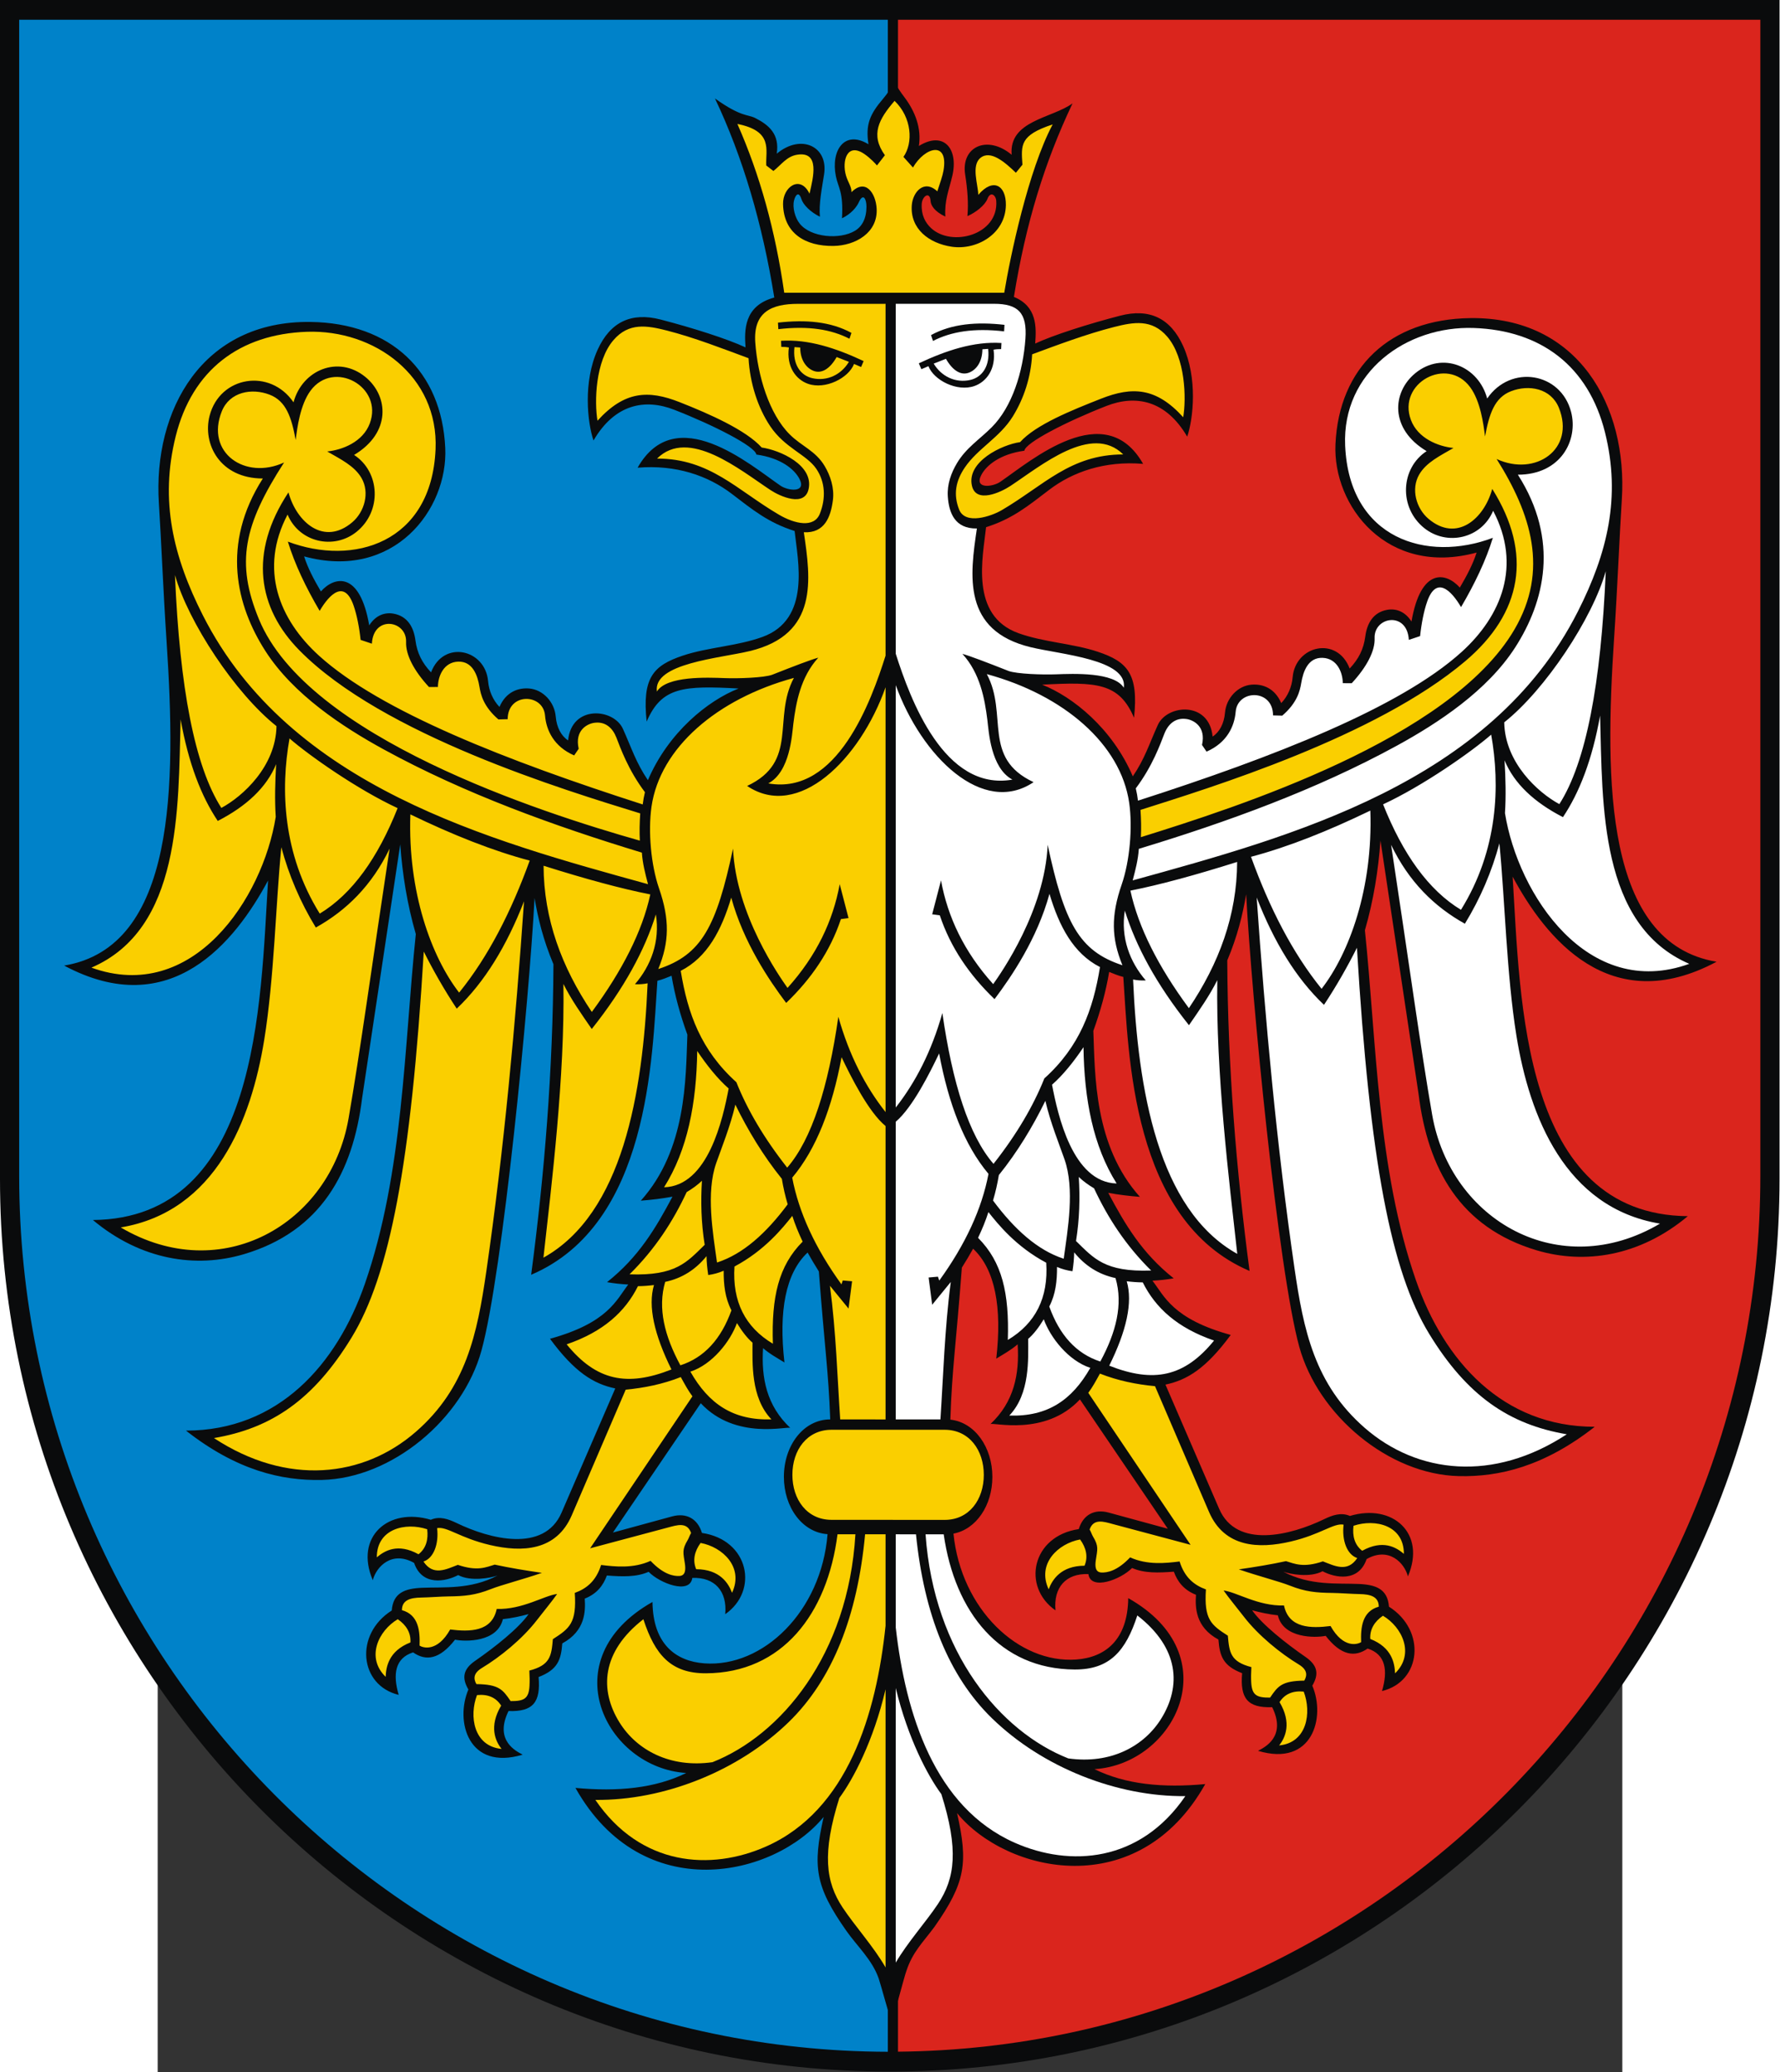 <?xml version="1.0" encoding="UTF-8" standalone="no"?>
<!-- Creator: CorelDRAW -->
<svg
   xmlns:dc="http://purl.org/dc/elements/1.1/"
   xmlns:cc="http://web.resource.org/cc/"
   xmlns:rdf="http://www.w3.org/1999/02/22-rdf-syntax-ns#"
   xmlns:svg="http://www.w3.org/2000/svg"
   xmlns="http://www.w3.org/2000/svg"
   xmlns:sodipodi="http://sodipodi.sourceforge.net/DTD/sodipodi-0.dtd"
   xmlns:inkscape="http://www.inkscape.org/namespaces/inkscape"
   xml:space="preserve"
   width="744"
   height="865.803"
   style="shape-rendering:geometricPrecision; text-rendering:geometricPrecision; image-rendering:optimizeQuality; fill-rule:evenodd; clip-rule:evenodd"
   viewBox="0 0 210 297"
   id="svg2"
   sodipodi:version="0.32"
   inkscape:version="0.45.1"
   sodipodi:docname="POL powiat bielski  (województwo śląskie) COA.svg"
   inkscape:output_extension="org.inkscape.output.svg.inkscape"
   sodipodi:docbase="C:\Users\Mistrz\Desktop"
   version="1.0"><rect x="0" y="0" width="210" height="297" fill="#333333" stroke="none"/><sodipodi:namedview
   inkscape:window-height="480"
   inkscape:window-width="640"
   inkscape:pageshadow="2"
   inkscape:pageopacity="0.0"
   guidetolerance="10.0"
   gridtolerance="10.0"
   objecttolerance="10.0"
   borderopacity="1.0"
   bordercolor="#666666"
   pagecolor="#ffffff"
   id="base" />
 <defs
   id="defs4">
  <style
   type="text/css"
   id="style6">
   
    .fil0 {fill:#0A0B0C}
    .fil1 {fill:#DA251D}
    .fil3 {fill:white}
    .fil2 {fill:#0082C9}
    .fil4 {fill:#FACF00}
   
  </style>
 </defs>
 <g
   id="Warstwa_x0020_1"
   transform="matrix(1.215,0,0,1.215,-22.609,-31.975)">
  <g
   id="_73371288">
   <path
   id="_73389064"
   class="fil0"
   d="M 210,165.388 L 210,26.31 L 0,26.31 L 0,165.388 C 0,223.387 47.168,270.69 105,270.69 C 162.832,270.69 210,223.387 210,165.388 L 210,165.388 z "
   style="fill:#0a0b0c" />
   <path
   id="_73388992"
   class="fil1"
   d="M 207.736,165.065 L 207.736,28.646 L 105.973,28.646 L 105.973,268.341 C 162.112,267.812 207.736,221.627 207.736,165.065 z "
   style="fill:#da251d" />
   <path
   id="_73388920"
   class="fil2"
   d="M 104.771,28.646 L 2.264,28.646 L 2.264,165.065 C 2.264,221.878 48.291,268.226 104.771,268.351 L 104.771,28.646 L 104.771,28.646 z "
   style="fill:#0082c9" />
   <path
   id="_73388848"
   class="fil0"
   d="M 105.566,35.849 C 105.296,36.537 104.691,37.402 104.223,37.95 C 102.639,39.805 102.128,41.012 102.487,43.335 C 99.66,41.608 98.026,44.056 98.641,47.109 C 98.92,48.495 99.54,48.901 99.363,52.068 C 100.431,51.553 101.087,50.76 101.355,50.164 C 101.856,49.045 102.254,49.773 102.251,50.709 C 102.245,52.105 101.73,53.037 100.891,53.542 C 99.109,54.615 95.671,54.337 94.367,52.689 C 93.83,52.01 93.488,50.809 93.708,49.945 C 93.868,49.316 94.261,48.823 94.576,49.808 C 94.793,50.486 95.649,51.338 96.758,51.885 C 96.615,50.414 96.98,48.589 97.249,46.888 C 97.77,43.594 94.538,42.05 91.663,44.447 C 92.017,42.167 90.758,41.063 89.12,40.239 C 88.221,39.787 87.476,40.146 84.372,37.931 C 87.667,44.862 89.971,52.718 91.373,61.416 C 87.746,62.392 87.84,65.331 87.98,67.296 C 85.821,66.291 81.736,64.99 77.954,64.01 C 74.508,63.117 72.013,64.288 70.52,67.584 C 68.806,71.368 69.31,76.134 70.039,78.278 C 72.573,73.943 76.143,73.322 79.557,74.651 C 84.211,76.464 89.143,78.988 89.254,79.937 C 92.139,80.332 93.754,81.672 94.34,82.804 C 95.211,84.489 92.991,84.22 92.099,83.607 C 88.46,81.107 79.732,73.584 75.243,81.489 C 79.767,81.11 83.546,82.427 86.347,84.566 C 88.808,86.444 90.667,87.977 93.772,88.957 C 94.141,92.427 95.741,99.377 89.953,101.462 C 86.967,102.537 83.522,102.674 80.595,103.651 C 77.08,104.824 75.763,106.264 76.312,111.439 C 78.07,107.328 80.697,107.185 87.16,107.537 C 83.555,108.95 78.877,112.695 76.458,118.351 C 75.041,116.256 74.551,114.603 73.512,112.298 C 72.407,109.848 67.443,109.452 67.042,113.657 C 66.238,113.142 65.689,112.13 65.582,110.847 C 65.438,109.132 64.078,107.658 62.431,107.533 C 61.153,107.436 59.708,107.926 58.942,109.709 C 58.164,108.895 57.696,107.796 57.599,106.673 C 57.271,102.898 52.344,101.756 50.867,105.632 C 49.803,104.5 49.222,103.349 49.025,101.854 C 48.822,100.311 48.099,98.998 46.43,98.704 C 45.415,98.525 44.327,98.889 43.573,100.088 C 42.462,93.66 39.474,94.277 37.868,96.084 C 37.018,94.642 36.312,93.287 35.887,91.951 C 46.464,94.837 52.881,86.434 52.544,79.159 C 52.125,70.136 46.138,64.415 36.629,64.295 C 23.887,64.134 18.045,74.669 18.751,85.688 C 19.028,90.013 19.252,95.849 19.663,102.073 C 20.771,118.852 20.8,138.03 7.57,140.22 C 20.171,146.957 27.763,137.383 31.634,130.186 C 30.73,144.703 30.581,170.046 10.963,170.235 C 16.66,174.996 23.159,175.935 28.782,174.266 C 37.885,171.562 41.643,164.611 42.731,155.861 L 47.233,125.919 C 47.486,129.448 48.05,132.977 49.07,136.506 C 47.693,149.7 47.616,164.643 43.054,177.776 C 39.742,187.309 32.825,195.077 21.947,195.077 C 27.936,199.772 33.231,201.002 37.968,200.898 C 46.249,200.715 54.589,193.729 56.817,185.633 C 59.321,176.535 62.441,144.432 63.083,132.258 C 63.492,134.674 64.111,137.207 65.311,140.062 C 65.251,152.613 64.256,164.774 62.681,176.694 C 76.663,170.734 76.939,151.031 77.581,142.01 C 78.179,141.873 78.718,141.626 79.249,141.421 C 79.629,143.704 80.266,146.024 81.117,148.373 C 80.916,153.571 81.037,161.925 75.622,167.953 C 76.868,167.859 78.113,167.71 79.358,167.481 C 77.372,171.212 75.372,174.605 71.635,177.565 C 72.47,177.714 73.305,177.8 74.14,177.843 C 72.736,179.658 71.764,182.352 64.904,184.244 C 67.834,188.22 70.058,189.563 72.606,190.103 L 66.268,204.755 C 64.204,209.527 57.797,207.87 53.888,205.98 C 52.931,205.518 51.88,205.134 50.839,205.595 C 45.797,204.089 41.813,207.631 43.992,212.722 C 44.405,211.136 46.236,209.194 48.868,210.683 C 49.806,213.434 52.575,212.91 54.066,212.119 C 55.549,212.907 57.883,212.467 58.709,212.171 C 55.515,213.854 52.346,213.508 49.791,213.619 C 47.775,213.707 46.391,214.207 46.229,216.299 C 41.794,219.106 42.402,225.137 47.051,226.25 C 46.336,223.832 46.614,221.912 48.748,221.239 C 50.248,222.288 51.872,222.09 53.698,219.74 C 54.927,219.99 58.705,220.048 59.343,217.318 C 60.398,217.205 61.401,216.987 62.38,216.723 C 61.198,218.409 58.377,220.641 56.075,222.231 C 54.614,223.241 54.49,224.276 55.275,225.619 C 53.675,229.352 55.251,235.236 61.68,233.303 C 60.985,232.924 58.273,231.689 60.012,228.155 C 62.922,228.259 63.816,227.11 63.559,224.146 C 65.795,223.284 66.206,222.15 66.355,220.176 C 69.103,218.694 69.098,216.346 69.004,214.896 C 70.442,214.328 71.187,213.344 71.616,212.17 C 73.425,212.307 75.091,212.375 76.543,211.734 C 77.868,213.095 81.421,214.448 81.7,212.456 C 84.343,212.345 85.836,214.024 85.583,216.732 C 89.564,213.97 88.402,207.97 82.836,207.147 C 82.328,205.464 80.994,204.74 79.313,205.198 L 72.332,207.102 L 82.698,191.848 C 86.841,196.292 93.093,194.479 93.272,194.769 C 90.473,192.149 89.823,188.881 90.048,185.349 C 90.873,186.063 91.748,186.526 92.572,187.039 C 91.878,180.969 92.706,176.51 95.305,174.069 C 95.694,174.771 96.135,175.515 96.633,176.305 C 97.313,185.288 97.763,188.013 97.974,193.755 C 94.834,193.759 92.506,196.808 92.506,200.533 C 92.506,204.09 94.654,207.09 97.659,207.293 C 96.918,216.429 90.036,223.032 83.13,222.533 C 79.757,222.289 77.055,220.264 76.999,215.291 C 65.043,222.027 71.445,234.86 80.982,235.465 C 77.317,237.269 72.92,237.693 67.908,237.226 C 75.841,251.318 91.401,247.719 97.198,240.65 C 95.881,246.511 96.18,248.817 99.876,254.084 C 101.16,255.913 102.91,257.478 103.691,259.696 C 103.886,260.249 105.231,265.125 105.24,264.963 C 105.308,264.824 106.75,259.339 106.969,258.795 C 107.701,256.577 108.903,255.461 110.264,253.632 C 113.961,248.364 114.259,246.059 112.942,240.198 C 118.739,247.267 134.299,250.866 142.232,236.774 C 137.22,237.241 132.823,236.816 129.158,235.013 C 138.696,234.407 145.097,221.575 133.141,214.839 C 133.085,219.811 130.383,221.837 127.01,222.081 C 120.203,222.573 113.418,216.163 112.517,207.229 C 115.203,206.719 117.108,203.903 117.108,200.533 C 117.108,197.054 115.052,194.098 112.149,193.783 C 112.353,187.706 112.809,185.083 113.507,175.853 C 114.005,175.063 114.446,174.319 114.835,173.617 C 117.434,176.058 118.262,180.517 117.568,186.587 C 118.392,186.074 119.267,185.611 120.092,184.896 C 120.317,188.428 119.667,191.697 116.868,194.317 C 117.047,194.027 123.299,195.84 127.442,191.396 L 137.808,206.65 L 130.827,204.746 C 129.146,204.288 127.812,205.011 127.304,206.695 C 121.738,207.517 120.576,213.518 124.557,216.28 C 124.304,213.572 125.797,211.893 128.44,212.003 C 128.72,213.995 132.273,212.642 133.597,211.282 C 135.049,211.923 136.715,211.855 138.524,211.718 C 138.953,212.892 139.698,213.876 141.136,214.444 C 141.042,215.894 141.038,218.242 143.785,219.724 C 143.935,221.698 144.345,222.832 146.582,223.694 C 146.324,226.658 147.218,227.807 150.128,227.703 C 151.867,231.237 149.155,232.472 148.46,232.851 C 154.889,234.784 156.465,228.9 154.865,225.167 C 155.65,223.824 155.527,222.788 154.065,221.779 C 151.763,220.189 148.942,217.957 147.76,216.27 C 148.739,216.535 149.742,216.752 150.797,216.866 C 151.435,219.596 155.213,219.538 156.442,219.288 C 158.268,221.638 159.892,221.836 161.392,220.787 C 163.526,221.46 163.804,223.38 163.089,225.798 C 167.738,224.685 168.346,218.654 163.911,215.847 C 163.749,213.754 162.365,213.255 160.349,213.167 C 157.795,213.055 154.625,213.402 151.431,211.718 C 152.257,212.015 154.591,212.455 156.074,211.667 C 157.565,212.458 160.334,212.982 161.272,210.231 C 163.904,208.741 165.736,210.684 166.148,212.269 C 168.327,207.179 164.343,203.637 159.301,205.143 C 158.261,204.682 157.209,205.065 156.253,205.528 C 152.343,207.418 145.936,209.075 143.872,204.303 L 137.534,189.651 C 140.083,189.111 142.306,187.768 145.236,183.792 C 138.376,181.9 137.404,179.206 136,177.391 C 136.835,177.348 137.67,177.262 138.505,177.113 C 134.768,174.152 132.768,170.76 130.782,167.029 C 132.027,167.258 133.273,167.407 134.518,167.501 C 129.103,161.473 129.224,153.118 129.024,147.921 C 129.874,145.571 130.511,143.252 130.892,140.969 C 131.422,141.174 131.961,141.42 132.559,141.558 C 133.201,150.579 133.477,170.282 147.459,176.241 C 145.884,164.322 144.89,152.16 144.829,139.61 C 146.029,136.755 146.648,134.222 147.057,131.806 C 147.699,143.98 150.82,176.082 153.323,185.181 C 155.551,193.277 163.891,200.263 172.172,200.445 C 176.909,200.55 182.205,199.319 188.193,194.625 C 177.315,194.625 170.398,186.857 167.086,177.324 C 162.524,164.191 162.447,149.248 161.07,136.054 C 162.09,132.525 162.654,128.996 162.907,125.467 L 167.409,155.409 C 168.497,164.159 172.255,171.11 181.359,173.813 C 186.981,175.483 193.481,174.543 199.177,169.782 C 179.559,169.594 179.411,144.25 178.506,129.734 C 182.377,136.931 189.969,146.505 202.57,139.768 C 189.34,137.577 189.369,118.399 190.477,101.621 C 190.888,95.397 191.112,89.561 191.389,85.236 C 192.095,74.217 186.253,63.681 173.512,63.843 C 164.002,63.963 158.015,69.683 157.597,78.707 C 157.26,85.981 163.676,94.385 174.253,91.499 C 173.828,92.835 173.122,94.19 172.272,95.632 C 170.666,93.825 167.678,93.208 166.567,99.636 C 165.813,98.436 164.725,98.073 163.71,98.252 C 162.041,98.546 161.318,99.859 161.115,101.402 C 160.918,102.897 160.337,104.048 159.273,105.179 C 157.796,101.304 152.869,102.446 152.542,106.221 C 152.444,107.344 151.976,108.443 151.198,109.257 C 150.432,107.474 148.988,106.984 147.709,107.081 C 146.062,107.206 144.702,108.68 144.558,110.395 C 144.451,111.677 143.903,112.69 143.098,113.205 C 142.697,109 137.733,109.396 136.628,111.846 C 135.589,114.151 135.099,115.804 133.682,117.898 C 131.263,112.242 126.585,108.498 122.98,107.085 C 129.443,106.733 132.071,106.876 133.828,110.986 C 134.377,105.811 133.06,104.372 129.545,103.199 C 126.618,102.222 123.173,102.085 120.187,101.01 C 114.399,98.924 115.999,91.974 116.368,88.505 C 119.473,87.525 121.332,85.992 123.793,84.113 C 126.594,81.974 130.373,80.658 134.897,81.037 C 130.408,73.132 121.68,80.655 118.041,83.154 C 117.149,83.767 114.929,84.036 115.801,82.352 C 116.386,81.22 118.001,79.879 120.886,79.485 C 120.997,78.535 125.929,76.011 130.583,74.199 C 133.997,72.869 137.567,73.491 140.101,77.826 C 140.83,75.682 141.334,70.916 139.62,67.131 C 138.127,63.836 135.632,62.664 132.186,63.557 C 128.404,64.537 124.319,65.839 122.161,66.844 C 122.31,64.905 122.385,62.457 119.65,61.342 C 121.053,52.645 123.275,45.445 126.569,38.513 C 124.124,40.283 119.042,40.529 119.385,44.574 C 116.509,42.178 113.378,43.62 113.899,46.915 C 114.168,48.616 114.306,50.34 114.163,51.811 C 115.138,51.397 116.235,50.532 116.522,49.784 C 116.892,48.819 117.518,49.35 117.566,49.997 C 117.867,54.03 112.314,55.504 109.868,53.219 C 109.185,52.58 108.702,51.672 108.772,50.382 C 108.822,49.448 109.74,48.816 109.819,50.039 C 109.851,50.534 110.255,51.253 111.558,51.867 C 111.45,49.933 111.965,48.821 112.382,47.06 C 113.126,43.909 111.4,41.707 108.434,43.538 C 108.758,41.446 108.012,39.477 106.698,37.741 C 106.328,37.252 105.74,36.446 105.566,35.849 L 105.566,35.849 z "
   style="fill:#0a0b0c" />
   <path
   id="_73388776"
   class="fil3"
   d="M 177.6,122.234 C 179.137,131.86 187.393,144.332 199.349,140.015 C 188.75,135.446 189.112,121.395 188.826,110.727 C 187.898,115.934 186.379,119.818 184.442,122.71 C 181.055,120.97 178.682,118.758 177.551,116.01 C 177.674,118.127 177.73,120.218 177.6,122.234 L 177.6,122.234 z M 164.162,125.976 C 166.22,139.51 167.659,150.076 169.007,157.812 C 171.183,170.296 184.036,177.657 195.89,170.661 C 184.682,168.792 180.49,157.988 178.957,148.526 C 177.786,141.296 177.596,132.473 176.942,125.808 C 176.052,129.113 174.709,132.276 172.869,135.284 C 169.243,133.267 166.244,130.309 164.162,125.976 L 164.162,125.976 z M 148.299,132.189 C 149.301,146.598 150.668,161.499 152.753,175.869 C 153.82,183.228 155.138,189.608 161.059,194.764 C 167.258,200.161 176.214,201.2 184.894,195.51 C 178.084,194.357 173.121,190.967 168.658,183.666 C 164.167,176.318 161.634,163.275 160.131,138.12 C 159.002,140.364 157.727,142.609 156.242,144.853 C 152.951,141.733 150.343,137.445 148.299,132.189 L 148.299,132.189 z M 143.652,141.939 C 143.478,152.917 145.034,165.493 146.008,174.229 C 136.654,169.018 134.279,154.844 133.714,141.861 C 134.171,141.961 134.671,141.998 135.212,141.971 C 133.333,139.805 132.229,136.932 132.74,133.733 C 134.046,137.929 136.449,142.406 140.308,147.255 C 141.524,145.489 142.729,143.788 143.652,141.939 L 143.652,141.939 z M 145.994,127.995 C 145.97,134.28 143.852,139.967 140.299,145.244 C 136.708,140.376 134.342,135.742 133.398,131.379 C 136.817,130.705 141.063,129.55 145.994,127.995 L 145.994,127.995 z M 147.63,127.389 C 149.807,133.399 152.504,138.699 155.958,142.961 C 159.216,138.763 162.029,131.128 161.712,121.938 C 156.698,124.364 151.972,126.241 147.63,127.389 L 147.63,127.389 z M 175.972,112.978 C 177.037,118.935 176.808,126.56 172.407,133.642 C 168.563,131.317 165.547,127.059 163.216,121.2 C 167.952,119.008 173.708,114.958 175.972,112.978 L 175.972,112.978 z M 189.494,93.703 C 188.928,107.021 187.162,116.262 184.017,121.174 C 181.492,119.817 177.589,116.273 177.513,111.526 C 182.366,107.679 187.919,99.273 189.494,93.703 z M 134.292,120.765 C 150.284,115.621 165.208,109.809 172.483,103.226 C 177.218,98.942 179.583,92.995 176.204,86.57 C 174.829,89.853 170.746,90.761 168.066,88.607 C 165.036,86.171 165.285,81.53 168.354,79.536 C 163.957,76.917 164.285,72.569 167.027,70.332 C 170.204,67.74 174.468,69.491 175.501,73.327 C 178.271,69.274 184.182,70.229 185.401,74.902 C 186.273,78.243 184.185,82.313 179.121,82.313 C 184.072,90.061 182.261,97.32 178.805,102.69 C 175.52,107.794 169.741,111.6 164.845,114.278 C 155.312,119.492 144.759,123.302 134.392,126.449 C 134.31,127.7 134,128.92 133.666,130.172 C 152.391,124.997 175.929,118.688 186.194,98.466 C 189.699,91.561 191.305,84.939 189.403,77.322 C 187.455,69.517 181.86,65.284 173.916,65.008 C 165.991,64.732 158.36,70.195 158.739,78.882 C 159.223,89.955 168.459,92.681 176.17,89.76 C 175.354,92.417 174.052,95.148 172.416,97.931 C 171.237,95.918 169.482,94.221 168.413,97.299 C 168.026,98.414 167.737,99.887 167.585,101.353 L 166.256,101.799 C 166.062,98.389 162.12,99.052 162.217,101.599 C 162.274,103.093 161.316,104.966 159.515,106.914 L 158.461,106.906 C 158.451,105.592 157.758,103.986 156.088,103.919 C 154.36,103.851 153.784,105.534 153.557,106.891 C 153.404,107.809 153.096,109.204 151.32,110.736 L 150.229,110.707 C 150.229,107.552 146.042,107.635 145.82,110.276 C 145.674,112 144.796,113.931 142.383,114.982 L 141.848,114.195 C 142.346,111.998 140.822,111.256 140.036,111.137 C 138.694,110.934 137.839,111.756 137.401,112.875 C 136.941,114.05 136.021,116.676 134.032,119.317 C 134.148,119.8 134.235,120.282 134.292,120.765 L 134.292,120.765 z M 105.706,225.442 C 107.147,231.409 109.501,235.822 111.089,237.962 C 113.145,244.488 112.707,247.868 110.697,250.897 C 109.298,253.005 107.106,255.436 105.706,257.834 L 105.706,225.442 z M 108.094,207.31 C 109.045,216.743 111.971,224.055 117.051,229.001 C 123.056,234.847 131.864,238.28 139.881,238.193 C 134.524,246.032 126.268,246.579 119.741,243.691 C 110.294,239.512 106.862,228.498 105.706,218.298 L 105.706,207.309 L 108.094,207.31 L 108.094,207.31 z M 111.366,207.312 C 112.675,216.499 117.998,223.218 126.825,223.258 C 130.959,223.276 132.852,221.076 134.214,216.881 C 139.175,220.727 139.409,225.234 137.032,229.057 C 135.004,232.32 131.06,234.454 126.063,233.744 C 118.099,230.601 110.213,221.343 109.224,207.311 L 111.366,207.312 z M 132.964,177.459 C 133.7,179.957 132.926,183.326 130.901,187.417 C 136.14,189.489 139.775,188.748 143.27,184.453 C 138.949,182.969 136.364,180.615 134.855,177.592 C 134.187,177.586 133.563,177.535 132.964,177.459 L 132.964,177.459 z M 129.107,166.495 C 130.717,169.947 132.832,173.225 135.847,176.194 C 130.36,176.39 129.084,174.755 126.98,172.713 C 127.4,170.097 127.455,167.594 127.305,165.153 C 127.812,165.647 128.424,166.089 129.107,166.495 z M 131.642,177.084 C 132.556,180.197 131.698,183.507 129.847,186.928 C 127.015,186.014 125.032,183.813 123.824,180.441 C 124.588,178.964 124.748,177.383 124.738,175.772 C 125.329,176.024 125.937,176.192 126.562,176.276 C 126.676,175.534 126.75,174.792 126.764,174.049 C 128.032,175.614 129.635,176.662 131.642,177.084 L 131.642,177.084 z M 128.668,187.675 C 126.505,191.484 123.608,193.451 119.109,193.301 C 121.57,190.727 121.336,186.619 121.335,184.254 C 121.968,183.714 122.578,182.916 123.174,181.942 C 123.935,184.075 126.07,186.831 128.668,187.675 L 128.668,187.675 z M 116.641,169.299 C 117.763,170.709 119.877,173.367 123.465,175.273 C 123.731,179.384 122.22,182.42 118.932,184.381 C 119.105,178.87 118.272,175.201 115.421,172.336 C 115.91,171.302 116.328,170.289 116.641,169.299 L 116.641,169.299 z M 123.362,156.174 C 123.943,158.707 125.02,161.354 125.622,163.078 C 126.842,166.573 126.015,171.283 125.527,174.8 C 122.461,173.814 119.714,171.341 117.186,167.935 C 117.487,166.934 117.707,165.933 117.874,164.932 C 120.071,162.206 121.905,159.169 123.362,156.174 L 123.362,156.174 z M 127.862,149.847 C 127.946,155.994 128.998,161.517 131.774,165.926 C 126.565,165.783 124.833,157.835 124.149,154.274 C 125.432,153.147 126.691,151.591 127.862,149.847 z M 110.825,150.584 C 111.939,156.548 113.8,161.405 116.651,164.791 C 115.867,168.915 113.93,173.112 110.839,177.38 L 110.686,176.918 L 109.586,177.014 L 110.005,180.23 L 112.201,177.543 C 111.477,182.985 111.307,188.826 110.979,193.755 L 105.706,193.755 L 105.706,158.64 C 107.705,156.951 109.77,152.794 110.825,150.584 L 110.825,150.584 z M 116.452,105.838 C 125.533,108.31 132.252,114.093 133.254,121.016 C 133.679,123.95 133.313,127.926 132.372,130.649 C 131.095,134.345 131.148,136.988 132.458,140.182 C 127.309,138.5 125.597,135.136 123.634,125.971 C 123.296,133.751 118.154,141.066 117.206,142.41 C 113.767,138.594 111.838,134.491 111.046,130.172 L 110.005,134.172 L 110.904,134.29 C 112.167,138.081 114.4,141.333 117.364,144.179 C 119.349,141.543 122.395,137.067 123.847,131.756 C 124.983,135.566 126.655,138.79 129.809,140.394 C 128.987,145.439 127.41,149.778 123.241,153.532 C 121.96,156.747 120.008,160.097 117.243,163.609 C 114.33,160.257 112.399,154.095 111.208,145.816 C 109.929,150.353 108.039,153.987 105.706,156.965 L 105.706,107.141 C 108.766,115.579 115.975,122.615 121.972,118.583 C 115.841,115.717 119.001,110.584 116.452,105.838 L 116.452,105.838 z M 105.706,62.153 L 117.301,62.154 C 120.161,62.154 121.228,63.228 121.009,66.282 C 120.731,70.171 119.455,74.304 117.019,76.733 C 115.591,78.157 114.01,79.143 112.93,80.954 C 112.253,82.089 111.755,83.427 111.851,84.88 C 111.979,86.817 112.683,88.702 115.282,88.659 C 114.462,94.197 113.528,100.71 121.644,102.668 C 125.208,103.528 133.097,104.107 132.619,107.447 C 131.475,105.582 126.662,105.784 124.606,105.863 C 123.019,105.923 120.01,105.822 119.027,105.47 C 116.483,104.466 114.466,103.692 113.572,103.45 C 115.66,105.732 116.205,108.747 116.516,111.229 C 116.683,112.561 116.897,116.904 119.473,118.282 C 111.433,119.702 107.416,108.808 105.706,103.438 L 105.706,62.153 L 105.706,62.153 z "
   style="fill:#ffffff" />
   <path
   id="_73371504"
   class="fil4"
   d="M 139.629,75.536 C 140.006,73.324 139.893,68.512 137.735,66.017 C 135.928,63.928 133.788,64.302 131.465,64.893 C 128.225,65.716 124.765,67.016 121.804,68.112 C 121.655,70.837 120.819,73.339 119.523,75.437 C 117.986,77.924 115.397,79.207 113.865,81.453 C 112.782,83.041 112.477,84.644 113.188,86.431 C 113.919,88.273 116.984,87.217 118.208,86.501 C 123.185,83.587 126.308,79.924 132.551,79.924 C 128.82,76.228 122.845,81.267 119.228,83.649 C 118.121,84.378 115.173,85.77 114.693,83.603 C 114.066,80.774 118.226,78.774 120.378,78.472 C 122.227,76.421 126.371,74.751 129.947,73.342 C 133.644,71.886 136.454,72.031 139.629,75.536 L 139.629,75.536 z M 70.51,75.946 C 70.133,73.735 70.246,68.922 72.404,66.428 C 74.211,64.339 76.351,64.713 78.675,65.303 C 81.915,66.127 85.375,67.477 88.335,68.573 C 88.496,71.504 89.425,74.404 90.893,76.594 C 92.624,79.176 95.176,79.928 96.325,81.612 C 97.408,83.2 97.461,85.13 96.75,86.917 C 96.07,88.629 93.787,88.124 91.932,87.038 C 86.954,84.124 83.781,80.411 77.538,80.411 C 81.269,76.714 87.32,81.754 90.937,84.135 C 92.044,84.864 94.942,86.181 95.421,84.014 C 96.048,81.184 92.039,79.411 89.888,79.109 C 88.039,77.058 83.769,75.162 80.192,73.753 C 76.496,72.297 73.685,72.442 70.51,75.946 L 70.51,75.946 z M 32.539,122.682 C 31.003,132.308 22.746,144.78 10.79,140.463 C 21.389,135.895 21.028,121.843 21.314,111.175 C 22.242,116.382 23.761,120.266 25.698,123.158 C 29.085,121.418 31.457,119.207 32.588,116.458 C 32.466,118.575 32.41,120.666 32.539,122.682 L 32.539,122.682 z M 87.02,40.94 C 89.661,46.903 91.503,53.539 92.546,60.848 L 118.511,60.849 C 119.197,56.673 121.342,46.39 124.226,40.993 C 120.313,42.281 120.502,43.419 120.657,45.749 L 119.883,46.697 C 118.582,45.443 116.884,43.967 115.694,44.949 C 114.591,45.858 115.427,48.105 115.445,49.304 C 117.204,47.234 118.736,48.201 118.703,50.507 C 118.653,53.914 115.262,55.859 112.31,55.421 C 109.624,55.022 107.39,53.306 107.599,50.527 C 107.717,48.966 109.049,47.432 110.613,48.888 C 110.935,47.889 111.227,47.094 111.338,46.459 C 111.969,42.856 109.123,43.667 107.737,46.079 L 106.614,44.825 C 107.781,43.174 107.619,40.187 105.567,38.215 C 103.72,40.363 102.679,42.195 104.427,44.628 L 103.489,45.835 C 103.343,45.652 102.721,44.983 102.038,44.508 C 99.946,43.053 99.337,45.321 99.832,47.022 C 100.057,47.794 100.52,48.376 100.478,48.989 C 102.146,47.32 103.347,49.103 103.451,50.916 C 103.614,53.761 100.964,55.296 98.341,55.329 C 95.087,55.37 92.475,53.889 92.407,50.39 C 92.367,48.373 94.436,46.899 95.53,49.163 C 95.97,47.256 96.787,44.145 94.084,44.566 C 92.827,44.761 92.197,45.765 91.269,46.485 L 90.426,45.838 C 90.337,43.993 91.272,41.781 87.02,40.94 L 87.02,40.94 z M 98.125,194.978 L 111.482,194.978 C 114.394,194.978 116.098,197.405 116.098,200.293 C 116.098,203.217 114.368,205.611 111.482,205.609 L 98.125,205.603 C 95.212,205.602 93.509,203.181 93.509,200.293 C 93.509,197.37 95.239,194.978 98.125,194.978 z M 45.977,126.424 C 43.919,139.958 42.481,150.524 41.132,158.26 C 38.956,170.744 26.103,178.105 14.25,171.109 C 25.458,169.239 29.649,158.436 31.182,148.974 C 32.354,141.744 32.543,132.921 33.198,126.256 C 34.088,129.561 35.43,132.724 37.27,135.732 C 40.896,133.715 43.895,130.756 45.977,126.424 L 45.977,126.424 z M 61.84,132.637 C 60.839,147.046 59.471,161.947 57.387,176.316 C 56.319,183.676 55.002,190.056 49.08,195.212 C 42.881,200.609 33.925,201.648 25.246,195.958 C 32.056,194.805 37.018,191.415 41.481,184.113 C 45.973,176.766 48.506,163.723 50.008,138.568 C 51.138,140.812 52.412,143.056 53.898,145.301 C 57.188,142.181 59.797,137.893 61.84,132.637 L 61.84,132.637 z M 66.488,142.387 C 66.661,153.365 65.105,165.94 64.131,174.677 C 73.485,169.466 75.86,155.292 76.426,142.309 C 75.968,142.409 75.469,142.445 74.927,142.419 C 76.806,140.252 77.91,137.38 77.399,134.181 C 76.093,138.377 73.69,142.853 69.832,147.702 C 68.615,145.937 67.41,144.236 66.488,142.387 z M 64.146,128.443 C 64.169,134.728 66.288,140.414 69.84,145.691 C 73.431,140.824 75.797,136.19 76.742,131.826 C 73.323,131.153 69.077,129.998 64.146,128.443 z M 62.51,127.837 C 60.332,133.847 57.636,139.147 54.181,143.409 C 50.924,139.211 48.111,131.576 48.427,122.386 C 53.442,124.812 58.168,126.689 62.51,127.837 L 62.51,127.837 z M 34.167,113.426 C 33.103,119.383 33.331,127.008 37.732,134.09 C 41.577,131.764 44.593,127.507 46.923,121.648 C 42.188,119.456 36.431,115.406 34.167,113.426 L 34.167,113.426 z M 20.646,94.151 C 21.212,107.469 22.978,116.71 26.122,121.622 C 28.648,120.265 32.551,116.721 32.627,111.974 C 27.773,108.126 22.22,99.721 20.646,94.151 L 20.646,94.151 z M 75.848,121.213 C 59.855,116.069 44.931,110.257 37.656,103.674 C 32.922,99.39 30.557,93.442 33.935,87.017 C 35.311,90.301 39.393,91.209 42.074,89.054 C 45.103,86.619 44.854,81.978 41.785,79.984 C 46.182,77.365 45.854,73.016 43.112,70.78 C 39.935,68.188 35.672,69.939 34.638,73.775 C 31.868,69.722 25.957,70.677 24.738,75.35 C 23.867,78.691 25.954,82.761 31.018,82.761 C 26.067,90.509 27.879,97.768 31.335,103.138 C 34.619,108.242 40.399,112.048 45.295,114.726 C 54.827,119.94 65.38,123.749 75.748,126.897 C 75.829,128.148 76.139,129.368 76.473,130.62 C 57.748,125.445 34.21,119.136 23.946,98.914 C 20.441,92.008 18.835,85.387 20.736,77.77 C 22.685,69.965 28.28,65.731 36.224,65.455 C 44.148,65.18 51.78,70.643 51.4,79.33 C 50.916,90.403 41.68,93.129 33.969,90.208 C 34.785,92.865 36.088,95.596 37.723,98.379 C 38.902,96.366 40.657,94.669 41.726,97.747 C 42.113,98.862 42.403,100.334 42.555,101.801 L 43.884,102.247 C 44.078,98.837 48.02,99.5 47.922,102.046 C 47.865,103.541 48.823,105.414 50.624,107.361 L 51.678,107.354 C 51.688,106.04 52.381,104.433 54.051,104.367 C 55.779,104.299 56.356,105.982 56.582,107.339 C 56.736,108.257 57.043,109.652 58.819,111.184 L 59.911,111.154 C 59.911,107.999 64.097,108.083 64.32,110.724 C 64.465,112.448 65.344,114.379 67.757,115.43 L 68.291,114.643 C 67.793,112.446 69.317,111.704 70.103,111.585 C 71.445,111.382 72.301,112.204 72.739,113.323 C 73.198,114.498 74.118,117.124 76.108,119.765 C 75.991,120.248 75.905,120.73 75.848,121.213 L 75.848,121.213 z M 104.504,225.593 C 103.07,231.71 100.665,236.234 99.05,238.409 C 96.994,244.935 97.432,248.315 99.442,251.344 C 100.865,253.488 103.108,255.966 104.504,258.403 L 104.504,225.593 z M 102.09,207.306 C 101.188,216.958 98.249,224.424 93.089,229.448 C 87.083,235.294 78.276,238.727 70.258,238.64 C 75.615,246.479 83.871,247.026 90.399,244.139 C 100.046,239.871 103.42,228.474 104.504,218.096 L 104.504,207.307 L 102.09,207.306 L 102.09,207.306 z M 98.835,207.304 C 97.639,216.723 92.287,223.665 83.315,223.705 C 79.18,223.724 77.287,221.523 75.925,217.328 C 70.965,221.174 70.73,225.681 73.107,229.504 C 75.136,232.767 79.08,234.901 84.076,234.192 C 92.126,231.014 100.097,221.591 100.946,207.305 L 98.835,207.304 L 98.835,207.304 z M 77.175,177.906 C 76.44,180.405 77.214,183.774 79.238,187.864 C 73.999,189.937 70.364,189.195 66.869,184.9 C 71.19,183.417 73.776,181.062 75.284,178.04 C 75.953,178.034 76.577,177.982 77.175,177.906 z M 81.033,166.942 C 79.422,170.394 77.307,173.672 74.292,176.641 C 79.779,176.837 81.055,175.203 83.16,173.16 C 82.74,170.544 82.685,168.041 82.835,165.601 C 82.327,166.095 81.716,166.536 81.033,166.942 z M 78.498,177.531 C 77.584,180.645 78.441,183.955 80.292,187.375 C 83.124,186.461 85.107,184.26 86.316,180.888 C 85.551,179.411 85.392,177.83 85.401,176.219 C 84.81,176.471 84.202,176.639 83.578,176.724 C 83.463,175.981 83.389,175.239 83.376,174.497 C 82.108,176.062 80.505,177.109 78.498,177.531 L 78.498,177.531 z M 81.471,188.122 C 83.635,191.931 86.531,193.898 91.031,193.748 C 88.57,191.174 88.804,187.066 88.804,184.702 C 88.172,184.161 87.561,183.363 86.965,182.39 C 86.205,184.522 84.069,187.278 81.471,188.122 L 81.471,188.122 z M 93.499,169.746 C 92.376,171.156 90.262,173.815 86.674,175.72 C 86.408,179.832 87.919,182.867 91.208,184.828 C 91.034,179.317 91.867,175.648 94.719,172.784 C 94.23,171.749 93.812,170.736 93.499,169.746 L 93.499,169.746 z M 86.777,156.621 C 86.197,159.154 85.12,161.801 84.517,163.525 C 83.297,167.02 84.125,171.73 84.613,175.247 C 87.679,174.261 90.425,171.788 92.954,168.382 C 92.653,167.381 92.432,166.38 92.266,165.379 C 90.069,162.653 88.235,159.616 86.777,156.621 L 86.777,156.621 z M 82.278,150.295 C 82.193,156.441 81.141,161.964 78.366,166.373 C 83.575,166.23 85.307,158.283 85.99,154.721 C 84.707,153.594 83.449,152.038 82.278,150.295 L 82.278,150.295 z M 99.314,151.031 C 98.2,156.995 96.34,161.852 93.488,165.238 C 94.272,169.362 96.21,173.559 99.3,177.827 L 99.454,177.365 L 100.554,177.461 L 100.134,180.677 L 97.939,177.99 C 98.671,183.497 98.814,188.79 99.15,193.756 L 104.504,193.76 L 104.504,159.146 C 102.484,157.496 100.382,153.268 99.314,151.031 L 99.314,151.031 z M 93.688,106.285 C 84.606,108.757 77.888,114.54 76.885,121.464 C 76.461,124.398 76.826,128.374 77.767,131.096 C 79.044,134.792 78.992,137.435 77.682,140.629 C 82.83,138.947 84.543,135.584 86.505,126.418 C 86.844,134.199 91.986,141.513 92.934,142.857 C 96.372,139.041 98.302,134.938 99.094,130.619 L 100.134,134.619 L 99.235,134.737 C 97.973,138.528 95.74,141.78 92.776,144.626 C 90.79,141.99 87.744,137.514 86.293,132.203 C 85.157,136.014 83.485,139.238 80.331,140.841 C 81.153,145.886 82.729,150.226 86.899,153.979 C 88.179,157.194 90.132,160.544 92.896,164.057 C 95.809,160.705 97.74,154.543 98.932,146.263 C 100.224,150.846 102.138,154.507 104.504,157.503 L 104.504,107.39 C 101.486,115.915 94.211,123.094 88.167,119.03 C 94.299,116.164 91.139,111.031 93.688,106.285 L 93.688,106.285 z M 104.504,62.158 L 94.162,62.16 C 91.029,62.16 88.873,63.142 89.13,66.729 C 89.409,70.618 90.754,75.13 93.189,77.558 C 94.618,78.983 96.238,79.482 97.317,81.293 C 97.995,82.428 98.478,83.883 98.288,85.327 C 98.026,87.332 97.303,89.226 94.858,89.106 C 95.677,94.644 96.612,101.157 88.496,103.115 C 84.932,103.976 77.043,104.554 77.52,107.894 C 78.665,106.029 83.478,106.232 85.533,106.31 C 87.121,106.37 90.129,106.269 91.113,105.918 C 93.656,104.913 95.674,104.139 96.567,103.897 C 94.479,106.179 93.935,109.194 93.624,111.677 C 93.457,113.008 93.243,117.351 90.667,118.73 C 98.82,120.17 102.835,108.947 104.504,103.662 L 104.504,62.158 L 104.504,62.158 z M 75.507,125.483 C 63.788,122.161 36.301,113.289 30.557,99.364 C 27.807,92.697 28.744,88.273 33.524,80.874 C 28.945,82.99 24.205,79.725 26.177,74.832 C 27.103,72.537 29.709,72.06 31.822,72.876 C 33.777,73.632 34.401,75.561 34.893,78.218 C 35.073,76.758 35.426,74.061 36.643,72.407 C 39.376,68.691 45.263,71.93 43.639,76.267 C 42.826,78.44 40.425,79.391 38.615,79.575 C 40.217,80.502 41.829,81.275 42.66,82.703 C 43.657,84.415 43.019,86.698 41.569,87.927 C 38.246,90.744 35.009,87.952 34.041,84.401 C 29.32,91.522 30.437,98.062 35.329,103.03 C 45.151,113.006 66.612,119.513 75.551,122.267 C 75.479,123.402 75.453,124.412 75.507,125.483 L 75.507,125.483 z M 73.839,190.245 L 67.474,205.061 C 65.658,209.287 61.614,209.459 57.822,208.572 C 54.259,207.739 52.758,206.356 51.582,206.581 C 51.8,208.415 51.2,210.116 49.973,210.521 C 51.127,212.272 52.673,211.428 54.028,210.913 C 56.338,211.7 57.352,211.191 58.384,210.886 C 60.149,211.269 62.024,211.579 63.949,211.856 C 61.746,212.622 59.2,213.27 57.909,213.78 C 56.089,214.498 54.817,214.614 52.922,214.636 C 52.041,214.646 50.593,214.757 49.688,214.771 C 48.415,214.791 47.432,215.071 47.432,216.258 C 49.41,216.805 49.576,218.748 49.513,220.437 C 49.911,220.705 51.605,221.236 53.124,218.538 C 55.411,218.819 58.045,218.841 58.617,216.114 C 61.673,216.206 64.244,214.519 65.747,214.349 C 65.105,215.258 64.24,216.292 63.352,217.441 C 61.629,219.669 59.025,221.776 56.871,223.076 C 55.902,223.661 55.831,224.296 56.219,224.979 C 58.873,225.014 59.331,225.617 60.257,226.984 C 61.818,226.997 62.401,226.72 62.485,225.196 C 62.514,224.67 62.507,224.069 62.468,223.385 C 64.921,222.746 65.073,221.681 65.242,219.679 C 67.224,218.405 68.066,217.771 67.829,214.222 C 69.218,213.717 70.345,212.819 70.935,210.926 C 72.594,211.13 74.748,211.363 76.773,210.441 C 78.299,212.054 79.49,212.261 80.175,212.225 C 80.921,212.185 80.92,211.433 80.822,210.763 C 80.634,209.49 80.453,209.149 81.159,207.977 C 81.296,207.749 81.382,207.438 81.555,207.154 C 81.088,205.814 79.888,206.225 78.832,206.506 L 69.64,208.96 L 81.713,191.032 C 81.208,190.359 80.802,189.602 80.339,188.761 C 78.243,189.591 76.018,190.046 73.839,190.245 L 73.839,190.245 z M 44.467,210.025 C 44.465,206.659 47.834,205.857 50.414,206.714 C 50.558,207.925 50.289,208.96 49.39,209.664 C 46.951,208.314 45.392,209.241 44.467,210.025 L 44.467,210.025 z M 45.511,224.123 C 43.14,221.824 44.685,218.656 46.94,217.326 C 47.946,218.017 48.5,218.924 48.436,220.064 C 45.846,221.076 45.56,222.97 45.511,224.123 L 45.511,224.123 z M 59.192,232.624 C 55.885,232.313 55.342,228.751 56.291,226.276 C 57.55,226.147 58.523,226.543 59.142,227.517 C 57.678,229.971 58.452,231.709 59.192,232.624 L 59.192,232.624 z M 86.388,214.209 C 87.806,211.181 85.264,208.805 82.677,208.328 C 81.961,209.316 81.713,210.373 82.155,211.425 C 84.943,211.436 85.963,213.073 86.388,214.209 L 86.388,214.209 z M 134.633,125.073 C 145.927,121.55 171.143,113.491 178.708,100.592 C 182.822,93.577 180.682,86.932 176.616,80.464 C 181.194,82.579 185.935,79.315 183.962,74.422 C 183.037,72.126 180.43,71.649 178.317,72.466 C 176.362,73.221 175.738,75.15 175.247,77.807 C 175.066,76.347 174.713,73.651 173.497,71.996 C 170.763,68.28 164.877,71.519 166.5,75.856 C 167.314,78.029 169.714,78.98 171.524,79.164 C 169.923,80.091 168.31,80.865 167.479,82.292 C 166.482,84.004 167.12,86.287 168.57,87.516 C 171.894,90.334 175.13,87.541 176.098,83.991 C 180.911,91.646 179.605,98.644 172.924,104.302 C 162.307,113.295 142.772,119.25 134.589,121.856 C 134.661,122.991 134.687,124.001 134.633,125.073 L 134.633,125.073 z M 136.301,189.834 L 142.666,204.65 C 144.482,208.876 148.525,209.049 152.317,208.162 C 155.881,207.328 157.381,205.945 158.557,206.171 C 158.34,208.004 158.94,209.705 160.167,210.111 C 159.012,211.861 157.466,211.018 156.112,210.502 C 153.801,211.29 152.788,210.781 151.756,210.476 C 149.99,210.858 148.115,211.168 146.191,211.445 C 148.394,212.211 150.94,212.86 152.231,213.369 C 154.05,214.087 155.322,214.203 157.218,214.225 C 158.099,214.236 159.546,214.346 160.452,214.361 C 161.724,214.381 162.708,214.661 162.708,215.847 C 160.73,216.394 160.564,218.337 160.626,220.026 C 160.228,220.295 158.534,220.825 157.016,218.128 C 154.728,218.408 152.094,218.43 151.522,215.704 C 148.467,215.795 145.896,214.108 144.393,213.938 C 145.035,214.848 145.9,215.881 146.788,217.03 C 148.51,219.259 151.114,221.365 153.268,222.665 C 154.238,223.251 154.309,223.886 153.92,224.569 C 151.266,224.603 150.809,225.206 149.882,226.573 C 148.321,226.586 147.738,226.309 147.655,224.785 C 147.626,224.26 147.633,223.658 147.672,222.975 C 145.219,222.335 145.067,221.27 144.897,219.268 C 142.915,217.995 142.073,217.36 142.31,213.811 C 140.922,213.306 139.794,212.408 139.204,210.515 C 137.545,210.719 135.392,210.952 133.366,210.03 C 131.841,211.643 130.649,211.85 129.965,211.814 C 129.218,211.774 129.219,211.022 129.318,210.353 C 129.505,209.079 129.687,208.739 128.981,207.567 C 128.843,207.338 128.758,207.028 128.584,206.743 C 129.052,205.403 130.252,205.814 131.307,206.096 L 140.499,208.549 L 128.426,190.621 C 128.932,189.948 129.338,189.191 129.801,188.351 C 131.897,189.18 134.121,189.635 136.301,189.834 L 136.301,189.834 z M 165.672,209.615 C 165.674,206.248 162.306,205.446 159.725,206.303 C 159.581,207.515 159.85,208.549 160.75,209.253 C 163.189,207.903 164.747,208.83 165.672,209.615 L 165.672,209.615 z M 164.629,223.712 C 166.999,221.414 165.454,218.246 163.2,216.915 C 162.194,217.606 161.64,218.514 161.704,219.654 C 164.293,220.665 164.579,222.559 164.629,223.712 L 164.629,223.712 z M 150.948,232.213 C 154.255,231.902 154.797,228.34 153.849,225.865 C 152.59,225.736 151.616,226.133 150.998,227.106 C 152.462,229.56 151.687,231.298 150.948,232.213 z M 123.752,213.798 C 122.334,210.77 124.876,208.394 127.462,207.918 C 128.179,208.905 128.426,209.962 127.984,211.015 C 125.196,211.026 124.177,212.662 123.752,213.798 L 123.752,213.798 z "
   style="fill:#facf00" />
   <path
   id="_73371432"
   class="fil0"
   d="M 91.808,64.376 C 95.063,64.002 98.028,64.245 100.476,65.585 L 100.244,66.277 C 98.114,65.184 95.443,64.727 91.851,65.147 L 91.808,64.376 z M 118.538,64.636 C 115.283,64.262 112.318,64.505 109.87,65.846 L 110.102,66.537 C 112.232,65.444 114.903,64.987 118.495,65.407 L 118.538,64.636 z M 118.179,66.778 C 114.899,66.571 111.658,67.664 108.429,69.173 L 108.728,69.869 C 108.992,69.765 109.27,69.646 109.563,69.513 C 110.191,71.159 112.932,72.573 114.99,71.853 C 116.414,71.356 117.564,69.835 117.249,67.568 C 117.532,67.513 117.832,67.494 118.144,67.497 L 118.179,66.778 z M 92.167,66.518 C 95.446,66.311 98.688,67.404 101.916,68.912 L 101.618,69.609 C 101.354,69.504 101.076,69.385 100.783,69.252 C 100.155,70.899 97.414,72.313 95.356,71.593 C 93.932,71.096 92.781,69.575 93.096,67.307 C 92.813,67.253 92.513,67.233 92.202,67.237 L 92.167,66.518 L 92.167,66.518 z "
   style="fill:#0a0b0c" />
   <path
   id="_73371360"
   class="fil4"
   d="M 93.755,67.263 C 93.512,69.297 94.474,70.618 95.866,70.93 C 97.616,71.321 99.266,70.519 100.18,69.002 L 98.733,68.435 C 97.95,69.817 96.987,70.396 96.081,70.091 C 95.2,69.793 94.442,68.85 94.432,67.311 L 93.755,67.263 L 93.755,67.263 z "
   style="fill:#facf00" />
   <path
   id="_73371216"
   class="fil3"
   d="M 116.608,67.472 C 116.852,69.506 115.89,70.827 114.498,71.138 C 112.748,71.529 111.098,70.727 110.183,69.211 L 111.631,68.644 C 112.414,70.026 113.376,70.605 114.282,70.299 C 115.164,70.002 115.922,69.058 115.931,67.52 L 116.608,67.472 L 116.608,67.472 z "
   style="fill:#ffffff" />
  </g>
 </g>
</svg>